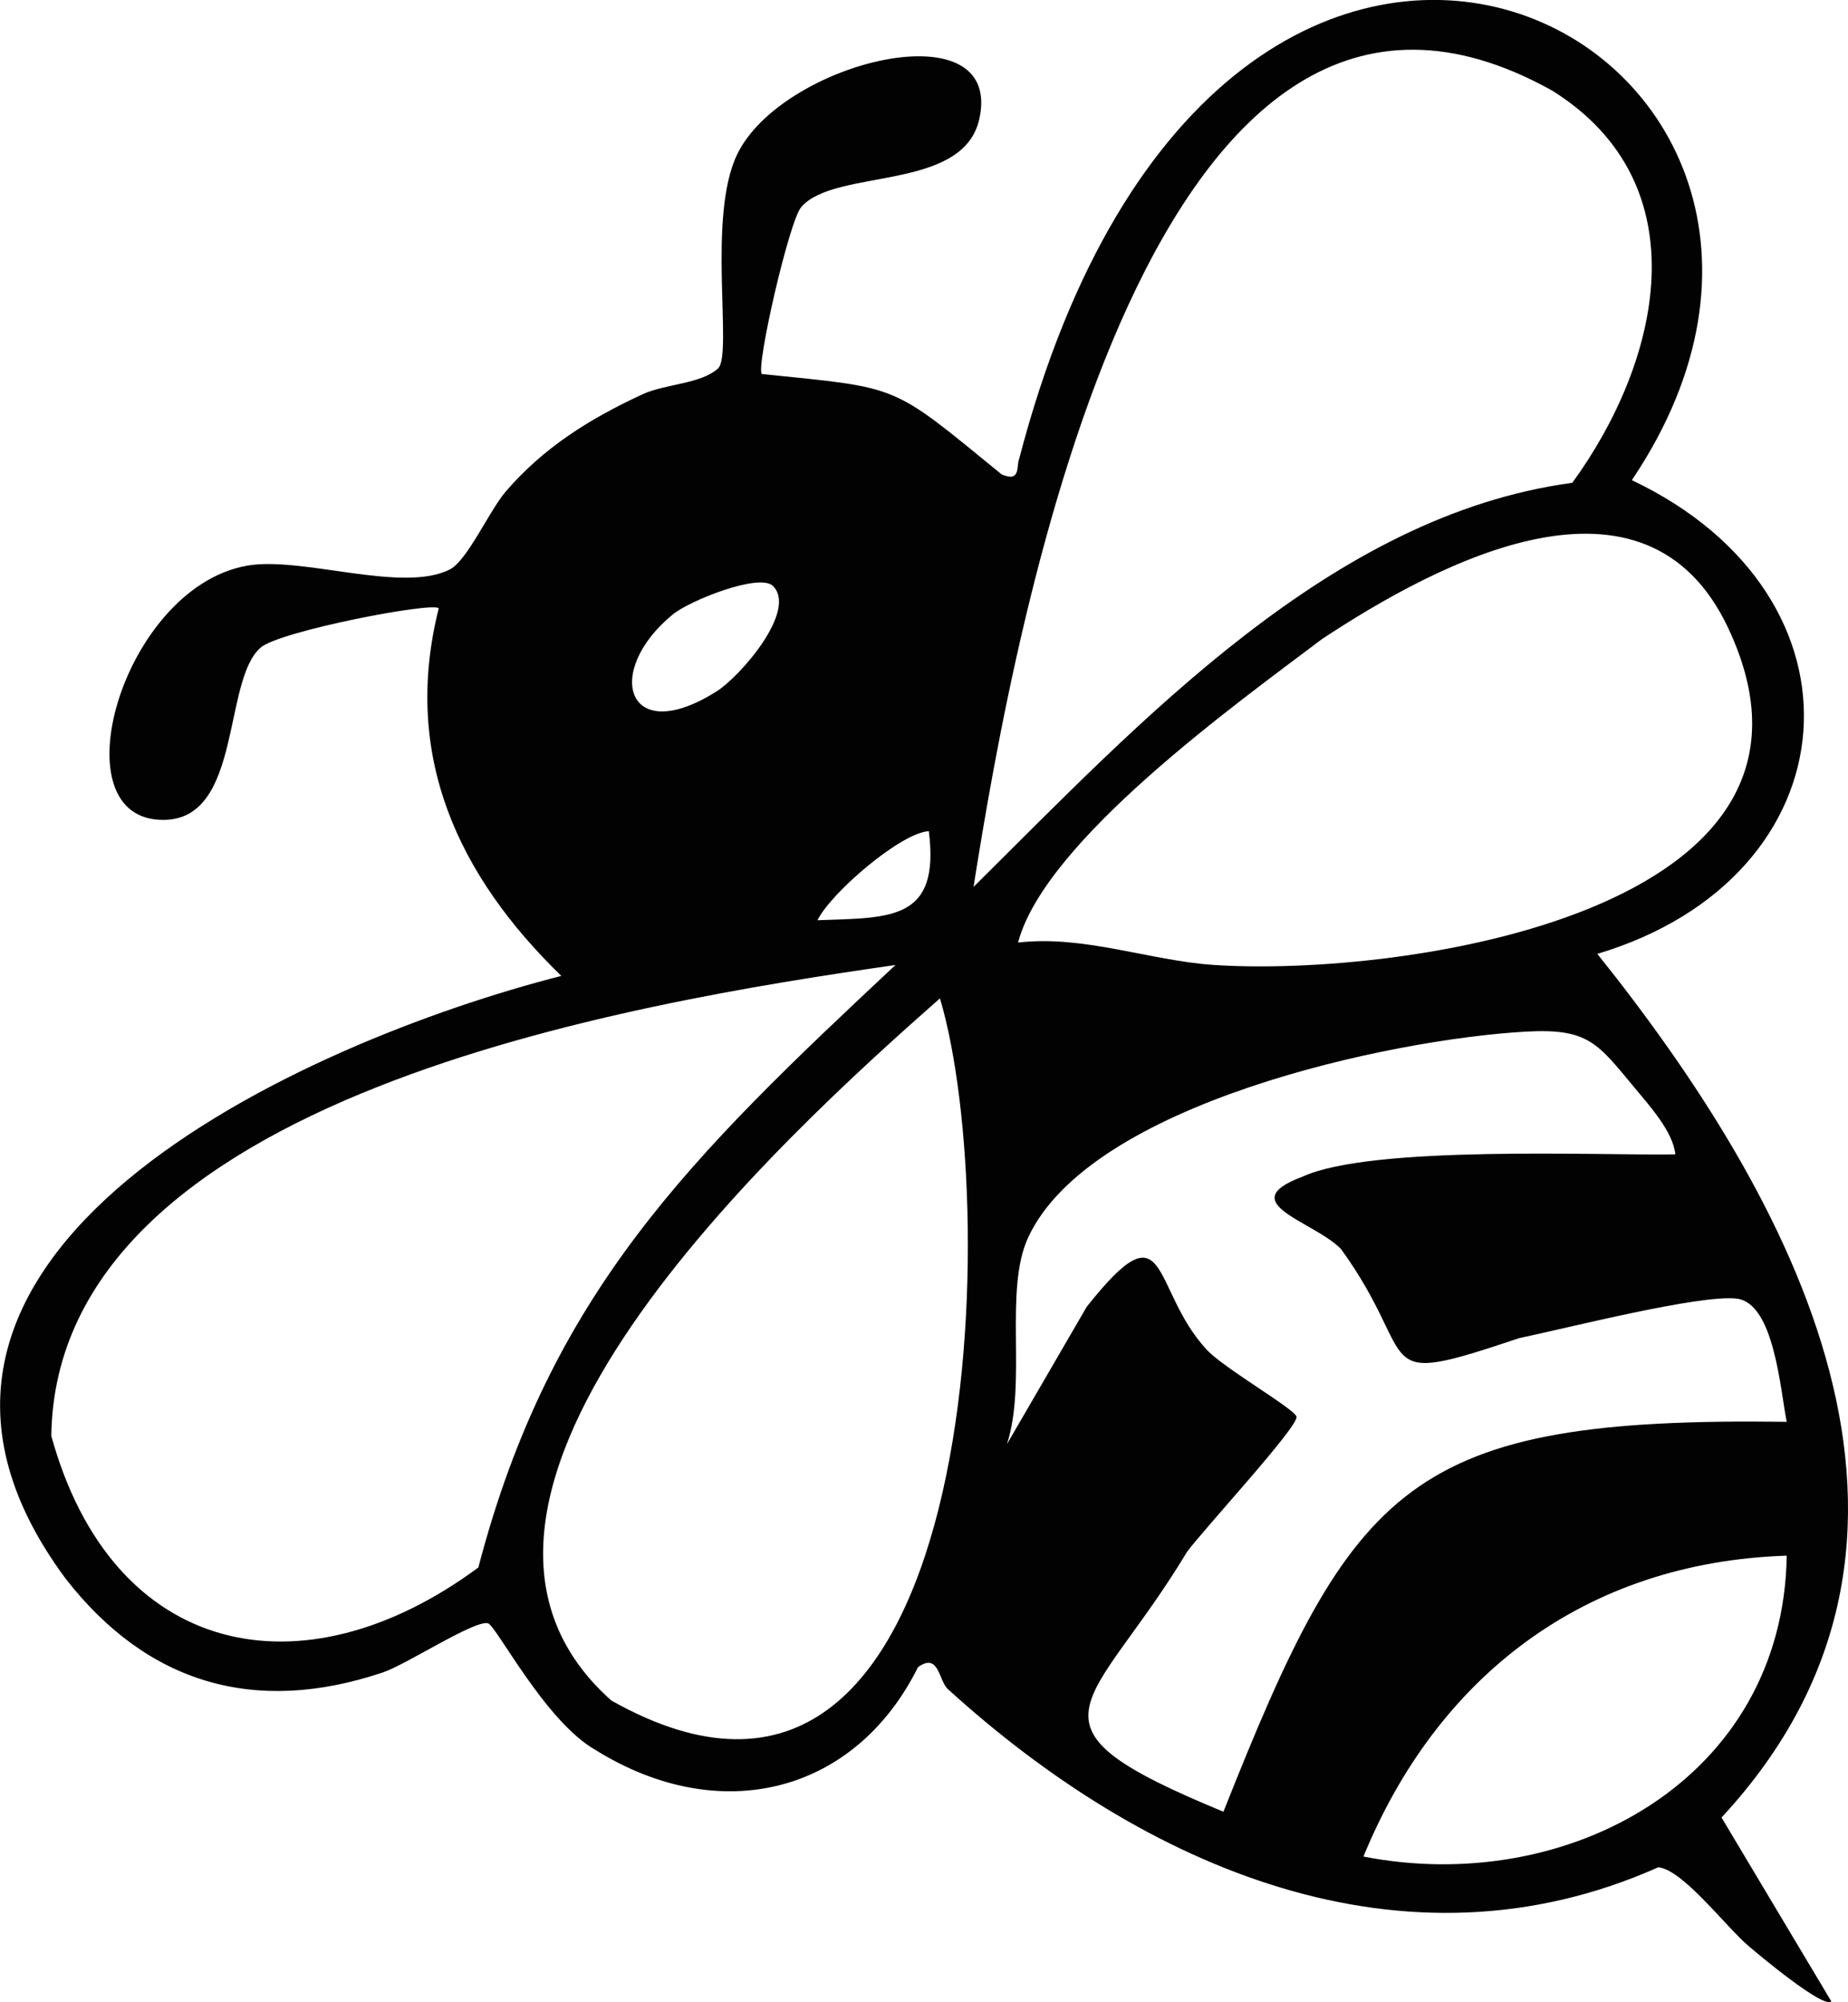 <?xml version="1.0" encoding="UTF-8"?>
<svg id="Layer_1" data-name="Layer 1" xmlns="http://www.w3.org/2000/svg" viewBox="0 0 530.15 574.09">
  <defs>
    <style>
      .cls-1 {
        fill: #020202;
      }
    </style>
  </defs>
  <path class="cls-1" d="M458.25,273.52c55.48,69.32,110.16,167.32,35.62,247.63l31.5,52.73c-2.25,2.17-20.87-13.41-23.9-16.02-6.51-5.6-18.76-21.79-25.75-22.44-73.15,32.57-147.49.09-203.74-51.04-2.74-2.36-2.53-10.72-8.63-6.34-17.98,36.17-56.66,46.04-92.52,23.74-14.51-8.24-28.52-35.81-30.88-36.34-3.95-.88-23.4,11.86-30.12,14.11-36.72,12.34-67.65,3.2-91.1-27.02-68.79-92.97,68.89-153.98,142.3-172.7-29.76-28.88-45.75-63.33-35.16-105.42-1.85-1.86-45.49,6.52-51.05,11.24-10.95,9.29-5.33,48.89-27.51,49.44-31.43.78-12.44-66.45,23.5-72.88,15.76-2.82,44.7,8.05,58.31,1.03,4.96-2.56,11.27-16.84,16.01-22.35,10.89-12.65,24.2-20.9,39.26-27.86,6.41-2.96,16.7-2.91,21.59-7.38,4.32-3.94-3.24-43.37,5.51-61.41,12.88-26.58,76.55-42.25,69.46-10.14-4.64,21.01-41.47,14.03-51.11,25.3-3.51,4.1-13.1,46.2-11.27,47.85,40.24,4.12,36.66,2.58,68.76,28.76,5.56,2.43,4.19-2.29,5.04-4.41,58.89-225.82,259.59-118.4,175.77,6.08,70.45,33.41,64.03,113.67-9.85,135.82ZM451.05,138.44c25.19-34.5,37.39-85.52-5.78-112.47-115.06-64.12-154,152.41-165.98,228.33,47.67-47.15,102.48-106.52,171.76-115.86ZM292.06,270.27c18.72-2.21,37.77,5.15,55.93,6.4,53.26,3.67,186.27-15.01,147.77-96.63-23.77-50.4-83.09-18.86-116.54,3.23-24.14,18.24-79.48,57.78-87.16,87ZM221.73,168.01c-3.84-3.77-23.79,4.16-28.64,8.11-20.11,16.35-13.46,38.52,12.52,22.1,6.79-4.3,23.23-23.22,16.12-30.21ZM266.46,238.33c-7.86.37-27.94,17.48-31.95,25.53,21.08-.74,35.2.19,31.95-25.53ZM256.89,276.7c-75.45,10.85-240.9,37.67-242.17,135.04,17.53,63.56,72.03,75.05,122.51,37.71,20.59-78.84,60.98-117.85,119.66-172.75ZM269.65,286.26c-44.24,39.04-159.58,143.29-94.26,201.35,106.45,59.95,112.59-139.93,94.26-201.35ZM480.61,331.01c-.6-6.43-7.38-13.94-11.49-18.88-10.9-13.1-13.4-17.35-31.62-16.31-38.53,2.2-124.56,20.5-142.5,58.92-7.11,15.24-.32,41.46-6.13,59.35l22.89-39.39c23.87-30.09,18.13-5.19,34.48,12.37,4.89,5.26,25.17,16.92,25.7,19.14.67,2.77-26.66,32.29-31.42,38.79-27.57,45.72-50.9,49.19,10.46,74.49,37.33-94.19,52.89-113.24,161.59-111.8-1.87-9.26-3.57-34.13-14.43-35.34-10.67-1.19-48.86,8.54-62.31,11.34-43.87,14.72-27.65,6.89-51.1-25.52-7.63-7.94-31.27-13.22-11.15-20.74,19.79-9.18,85.57-6.05,107.03-6.43ZM512.57,446.07c-57.92,1.87-100.23,34.62-121.43,86.27,58.51,11.45,120.46-22,121.43-86.27Z"/>
</svg>